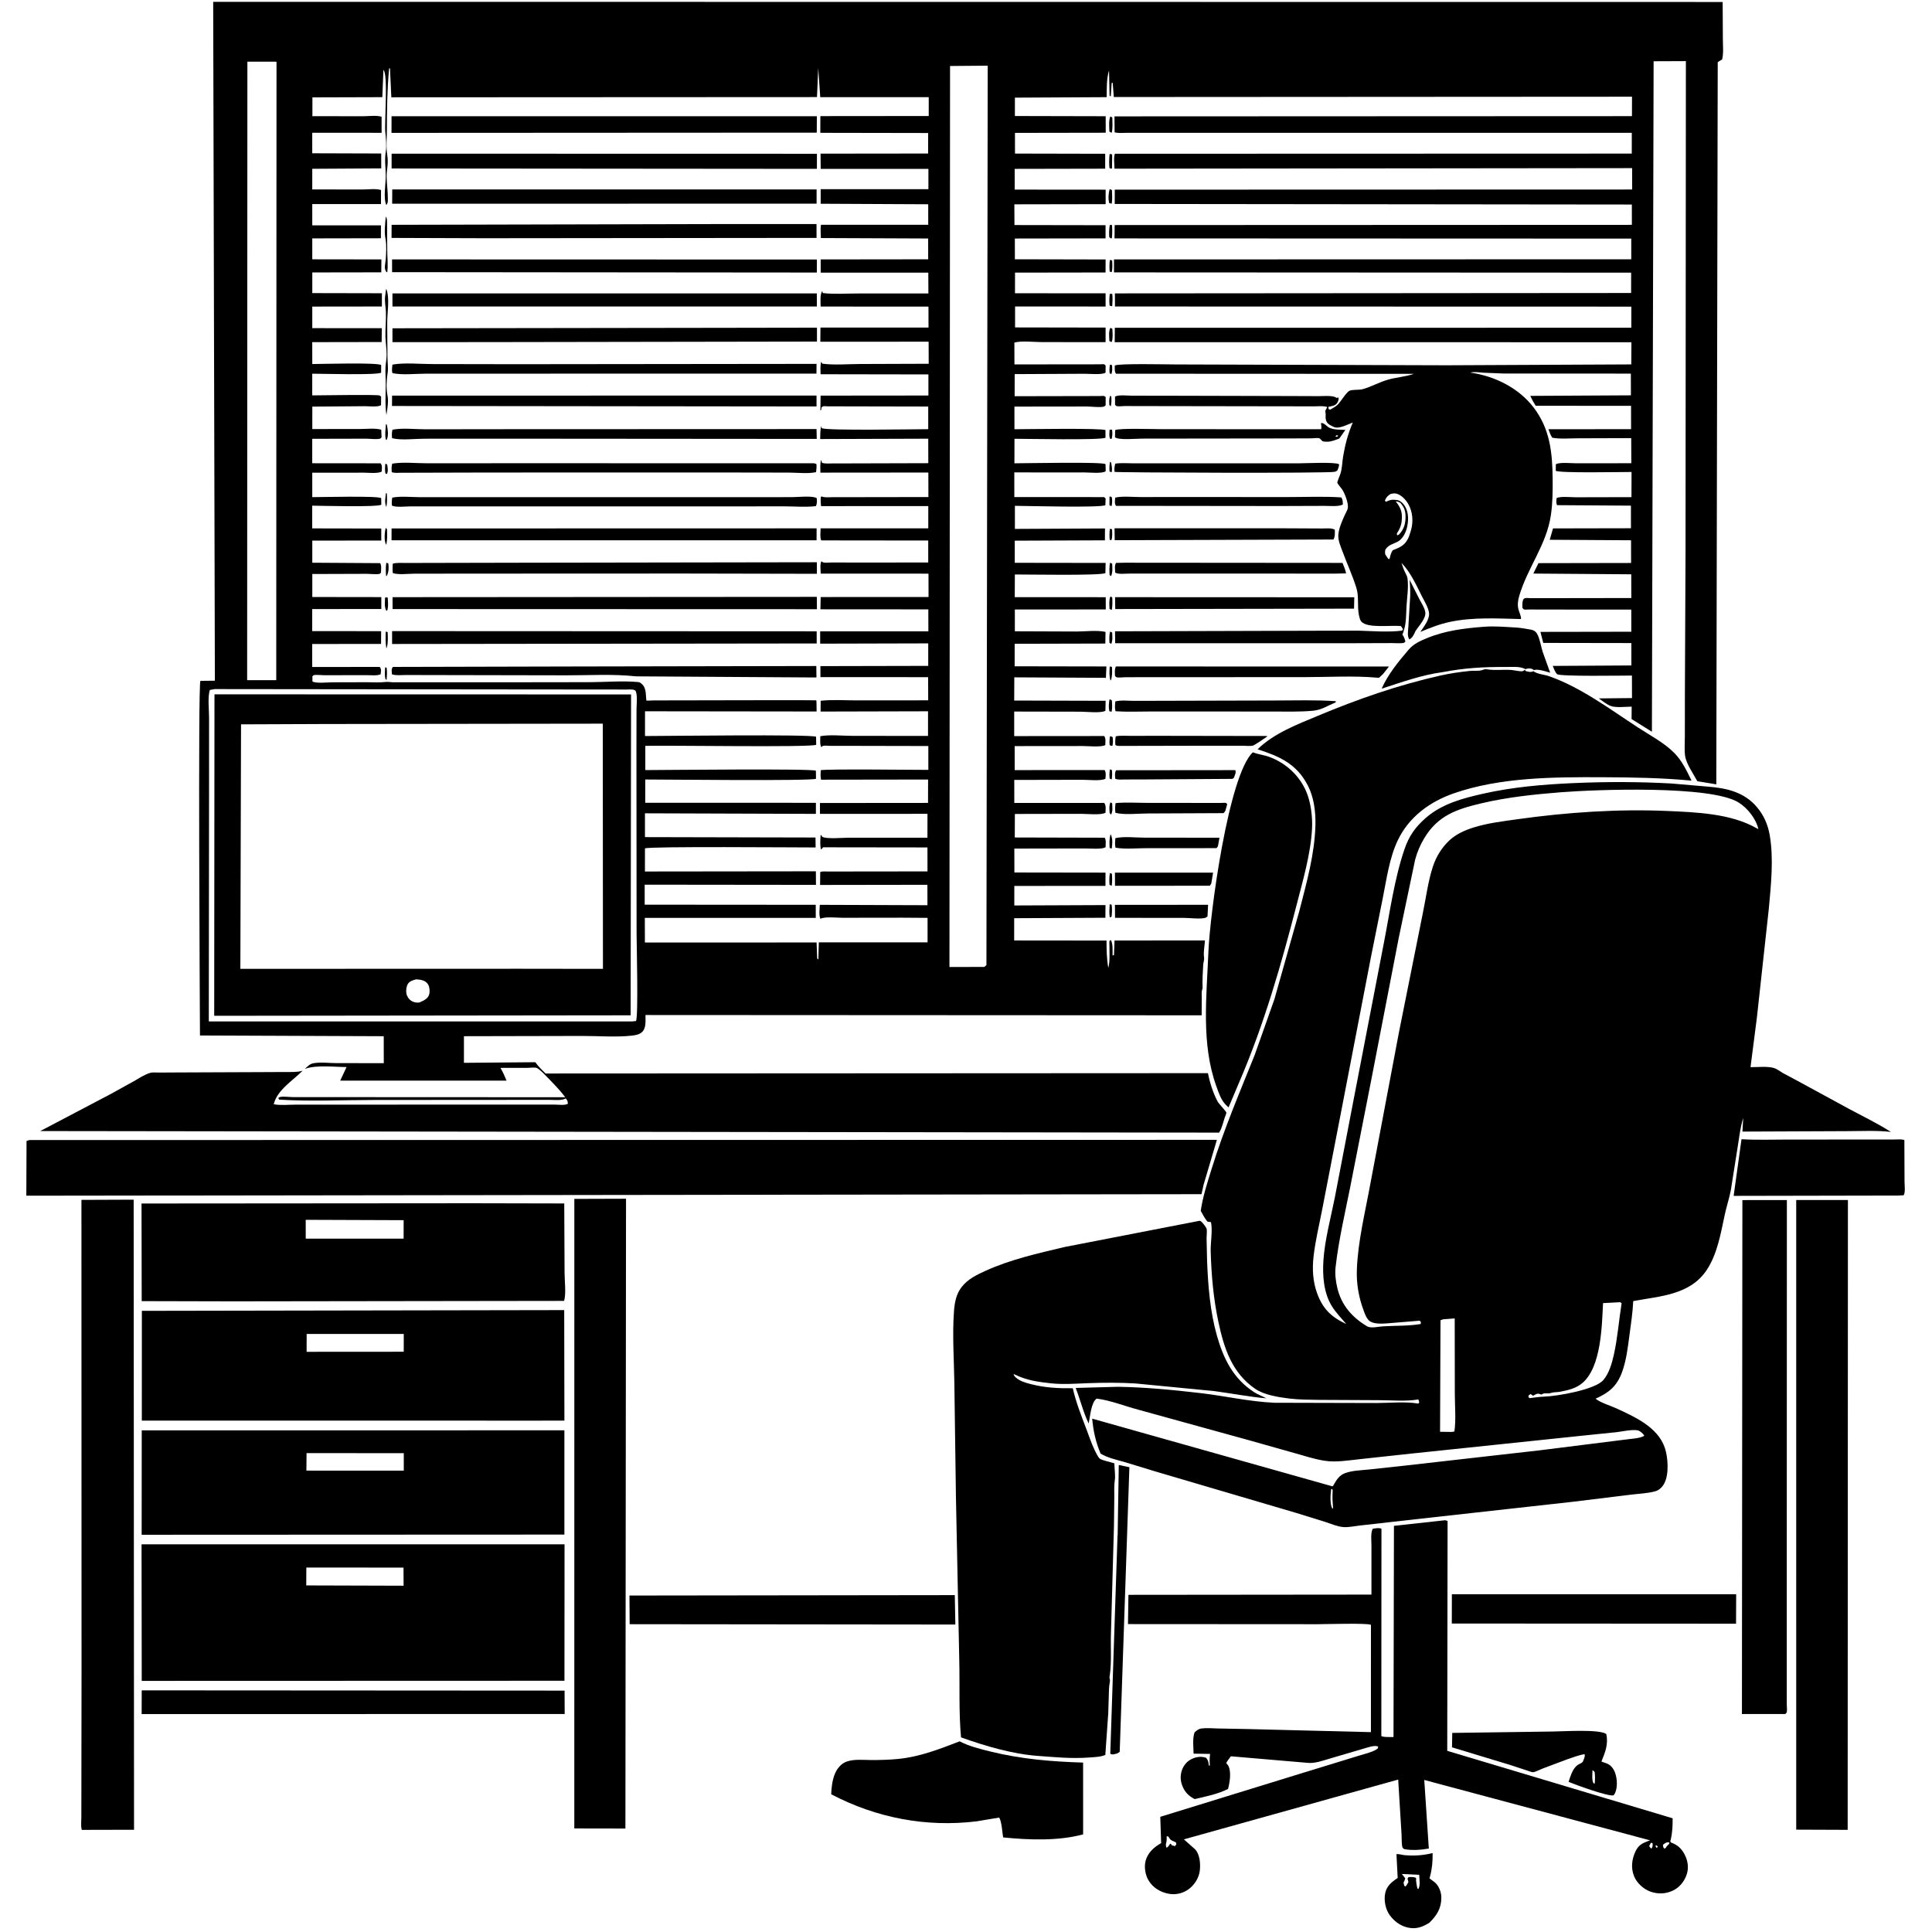 <svg version="1.1" xmlns="http://www.w3.org/2000/svg" style="display: block;" viewBox="0 0 2048 2048" width="1024" height="1024">
<path transform="translate(0,0)" fill="rgb(255,255,255)" d="M 0 0 L 0 2048 L 2048 2048 L 2048 0 L 0 0 z"/>
<path transform="translate(0,0)" fill="rgb(0,0,0)" d="M 323.213 1133.03 L 324.525 1131.74 L 326.5 1130.09 L 327.473 1129.25 C 328.866 1128.18 330.049 1127.58 331.796 1127.2 C 339.066 1125.64 348.927 1126.91 356.523 1126.96 L 406.825 1126.99 L 406.769 1098.43 L 211.974 1097.66 C 211.848 1064.87 209.831 726.938 212.422 721.735 L 227.773 721.565 L 225.986 1.938 L 1826.09 2.104 L 1826.3 41.72 C 1826.33 48.571 1827.18 56.478 1825.5 63.137 L 1824.1 63.867 C 1822.86 64.535 1821.93 65.117 1820.86 66 L 1819.35 831.431 L 1799.29 828.17 C 1795.22 820.614 1787.46 809.681 1786.28 801.256 C 1785.38 794.876 1786.03 787.478 1786.01 781.01 L 1786.05 737.45 L 1786.73 585.737 L 1787.11 64.789 L 1752.9 64.926 L 1751.09 775.685 L 1729.53 762.232 L 1729.65 749.07 C 1723.53 749.107 1712.98 750.425 1707.39 748.335 C 1703.12 746.738 1698.57 742.94 1694.8 740.342 L 1729.98 739.983 L 1729.92 716.123 C 1720.51 716.095 1653.69 717.275 1650.64 714.649 C 1648.48 712.792 1647.13 708.544 1645.97 705.895 L 1729.33 705.409 L 1729.29 681.672 L 1635.9 681.52 L 1632.94 669.822 L 1729.26 669.662 L 1729.22 646.178 L 1635.51 646.151 L 1621.12 646.068 C 1620.06 646.062 1616.38 646.425 1615.5 646.034 C 1614.83 645.736 1614.44 645.011 1613.91 644.5 C 1613.68 641.161 1613.57 638.696 1614.64 635.5 C 1615.26 635.03 1615.76 634.333 1616.5 634.089 C 1617.86 633.641 1620.99 634.085 1622.52 634.083 L 1640.32 634.066 L 1729.26 633.937 L 1729.19 608.784 L 1625.4 608.012 L 1630.84 596.956 L 1729.02 596.781 L 1728.98 572.714 L 1642.78 572.19 L 1646.27 560.132 L 1728.89 559.964 L 1728.85 536.009 L 1650.5 535.487 C 1649.37 532.922 1649.8 530.691 1650.07 528 C 1653.98 525.889 1665.49 527.144 1670.37 527.127 L 1729.42 526.988 L 1729.5 500.313 C 1719.53 500.296 1652.22 501.683 1649.15 499 L 1649.28 492.122 C 1653.3 489.769 1665.58 491.1 1670.74 491.095 L 1729.27 491.043 L 1729.16 464.432 L 1672.73 464.615 C 1664.08 464.593 1653.98 465.61 1645.5 463.992 C 1643.56 461.177 1642.59 458.208 1641.46 455.004 L 1729.01 454.917 L 1728.98 430.216 L 1627.88 430.121 C 1625.68 426.708 1623.84 423.339 1622.15 419.648 L 1728.84 419.061 L 1728.77 396.041 L 1593.85 395.937 L 1572.71 395.101 C 1568.12 394.777 1563.1 393.832 1558.62 394.95 C 1584.36 398.619 1609.84 411.101 1625.8 432.074 C 1642.99 454.647 1645.55 479.57 1645.87 506.941 C 1646.01 519.807 1645.88 533.177 1644.03 545.923 C 1639.41 577.692 1619.05 601.897 1610.37 631.954 C 1609 636.715 1608.42 641.453 1609.7 646.294 C 1610.43 649.024 1612.79 653.595 1612.27 656.226 C 1587.37 655.642 1562.02 654.06 1537.46 659.132 C 1526.37 661.421 1516.04 665.477 1505.65 669.849 C 1509.34 664.141 1516.05 656.21 1514.72 648.971 C 1513.69 643.339 1509.99 637.369 1507.4 632.266 C 1501.12 619.895 1495.35 606.699 1485.61 596.662 C 1486.83 600.183 1487.89 603.77 1489.64 607.065 C 1490.73 609.114 1491.77 611.163 1492.06 613.5 C 1493.22 622.638 1491.52 633.33 1490.98 642.5 C 1490.53 650.027 1490.73 659.755 1488.53 666.906 L 1488.14 668 L 1487.83 669.394 C 1487.53 670.671 1487.18 671.416 1486.5 672.51 L 1487.42 673.949 C 1488.64 675.906 1489.16 677.797 1489.78 680 C 1489.35 680.423 1489.05 681.02 1488.5 681.269 C 1486.18 682.326 1478.57 681.677 1475.72 681.698 L 1428.67 681.851 L 1182.13 681.826 L 1181.98 669.203 L 1399.39 668.592 L 1440.21 668.528 C 1455.2 668.955 1471.41 670.342 1486.27 668.5 L 1487.24 667 L 1485.12 663.715 C 1475.51 662.391 1449.14 666.493 1442.94 658.731 C 1441.68 657.149 1441.3 655.424 1440.86 653.5 L 1440.56 652.242 C 1438.54 642.885 1440.71 632.639 1437.91 623.5 C 1433.99 610.716 1428.02 597.851 1423.38 585.229 C 1421.23 579.391 1418.01 572.662 1418.73 566.304 C 1419.53 559.257 1422.44 552.955 1425.24 546.541 C 1426.16 544.443 1428.48 540.589 1428.78 538.468 C 1429.52 533.266 1425.47 522.728 1422.55 518.548 C 1421.62 517.218 1417.89 512.962 1417.63 511.704 C 1417.43 510.724 1420.3 503.992 1420.77 502.603 C 1422.77 496.665 1422.74 490.138 1423.75 483.982 C 1425.81 471.425 1428.97 459.604 1434.02 447.925 C 1428.57 449.838 1419.15 455.12 1413.96 452.602 C 1410.66 450.998 1407.09 449.707 1405.79 445.936 C 1404.9 443.369 1405.29 441.622 1405.26 439 L 1404.85 435.5 L 1407 431.5 C 1403.11 430.008 1397.82 430.734 1393.63 430.729 L 1363.89 430.702 L 1220.64 430.478 L 1192.55 430.422 C 1190.27 430.422 1185.57 431.034 1183.5 430.432 C 1182.84 430.24 1182.51 429.477 1182.01 429 L 1181.97 420.5 C 1185.17 418.239 1195.09 419.43 1199.51 419.435 L 1253.4 419.519 L 1368.96 419.814 L 1397.89 419.924 C 1402.58 419.944 1408.27 419.366 1412.85 420.183 C 1414.52 420.48 1415.57 420.944 1417 421.802 L 1418.87 421.316 C 1419.32 423.45 1418.5 425.763 1417.2 427.5 C 1415.16 430.221 1411.29 430.582 1408.16 431.249 L 1408.36 433.682 L 1410 434.282 C 1412.67 432.711 1415.93 431.097 1418.11 428.899 C 1421.09 425.905 1427.28 415.638 1430.6 414.203 C 1434.05 412.713 1440.53 413.647 1444.6 412.511 C 1453.55 410.008 1461.8 405.28 1470.75 402.623 C 1479.86 399.918 1489.98 399.414 1498.75 396.3 L 1183 396.154 C 1181.2 393.53 1181.78 390.632 1181.71 387.5 C 1184.75 385.08 1238.35 386.334 1246.28 386.325 L 1533.8 387.206 L 1729.22 386.286 L 1729.38 362.783 L 1181.62 362.719 L 1181.77 347.468 L 1729.27 347.405 L 1729.28 325.041 L 1181.92 324.904 L 1181.84 311.006 L 1729.05 310.594 L 1729.07 289.025 L 1180.87 288.747 L 1180.87 274.999 L 1729.21 274.847 L 1729.2 252.929 L 1181.42 252.713 L 1181.59 238.58 L 1729.86 238.357 L 1729.82 216.798 L 1181.66 216.2 L 1181.7 201.044 L 1730.18 200.892 L 1730.1 178.22 L 1181.41 178.814 C 1181.34 174.652 1180.3 166.63 1181.82 162.985 L 1729.75 162.817 L 1729.77 140.768 L 1306.41 140.793 L 1217.95 140.806 L 1194.51 140.81 C 1190.31 140.81 1185.56 141.347 1181.53 140.293 L 1181.39 123.358 L 1729.95 123.117 L 1730 102.523 L 1180.68 102.848 L 1179.5 87.629 L 1178.41 88 L 1177.5 102.086 L 1176.19 101.5 L 1175.63 74.661 C 1172.91 83.328 1173.24 93.93 1173.11 102.995 L 1075.83 103.501 L 1075.83 122.982 L 1172.07 123.204 L 1172.11 140.702 L 1075.91 140.862 L 1075.93 162.792 L 1171.55 162.994 L 1171.53 178.815 L 1075.59 179.002 L 1075.64 200.987 L 1172.02 201.062 L 1172.03 216.408 L 1075.27 216.582 L 1075.36 238.566 L 1171.94 238.728 L 1171.93 252.678 L 1075.79 252.839 L 1075.81 274.843 L 1172 275.046 L 1171.93 288.839 L 1075.97 288.986 L 1075.92 310.872 L 1171.97 310.91 L 1171.98 324.928 L 1076.02 324.895 L 1076.02 347.087 L 1171.98 347.254 L 1171.95 362.706 L 1104.36 362.636 C 1095.72 362.63 1083.52 361.042 1075.28 363.111 L 1075.35 386.292 L 1151.29 386.208 L 1165.71 386.193 C 1166.56 386.192 1169.88 385.916 1170.5 386.187 C 1171.11 386.455 1171.51 387.062 1172.01 387.5 L 1171.92 395 C 1168.96 397.493 1154.23 396.202 1149.74 396.204 L 1075.61 396.58 L 1075.56 419.993 L 1151.33 419.847 L 1165.72 419.819 C 1166.66 419.817 1169.77 419.524 1170.5 419.81 C 1171.11 420.047 1171.53 420.603 1172.05 421 L 1172.03 429.5 C 1171.52 429.958 1171.14 430.623 1170.5 430.873 C 1167.03 432.228 1156.53 430.902 1152.06 430.912 L 1075.33 431.004 L 1075.36 455.006 C 1086.84 455.001 1168.71 453.614 1171.87 456 L 1171.84 464 C 1166.85 466.805 1088.12 465.115 1075.39 465.128 L 1075.33 491.122 C 1087.3 491.115 1167.99 489.387 1171.89 492 L 1172.09 499.5 C 1168.71 502.28 1154.47 500.798 1149.65 500.797 L 1075.21 500.77 L 1075.23 526.912 L 1170.5 526.942 L 1171.98 528.5 L 1171.75 535.5 C 1166.35 538.424 1089.18 536.278 1075.84 536.191 L 1075.83 560.659 L 1171.33 560.177 L 1171.25 572.761 L 1075.69 573.143 L 1075.7 596.595 L 1172.01 596.725 L 1171.77 607.5 C 1166.5 610.379 1088.57 608.91 1075.79 608.964 L 1075.69 633.027 L 1172.1 633.054 L 1172.19 646.041 L 1075.79 646.063 L 1075.77 669.184 L 1141.43 669.429 C 1150.92 669.408 1162.85 667.826 1171.91 669.852 L 1171.68 682.192 L 1075.6 682.435 L 1075.57 706.298 L 1172.83 706.471 L 1172.31 718.647 L 1171.08 718.515 L 1075.2 718.012 L 1075.09 742.608 L 1172.02 742.876 L 1171.77 753.5 C 1166.66 756.211 1151.63 754.418 1145.52 754.414 L 1075.09 754.276 L 1075.09 780.302 L 1170.5 780.22 C 1172.43 782.959 1171.7 786.442 1171.66 789.756 C 1167.59 792.3 1153.14 790.815 1147.89 790.822 L 1075.59 790.892 L 1075.62 816.342 L 1170.94 816.29 C 1172.71 818.946 1171.97 822.45 1171.8 825.5 C 1167.36 828.107 1153.16 826.59 1147.62 826.606 L 1075.17 826.762 L 1075.2 851.158 L 1170.5 851.121 C 1172.74 854.022 1171.91 857.882 1171.88 861.5 C 1167.37 864.294 1152.04 862.691 1146.13 862.699 L 1075.8 862.827 L 1075.7 887.764 L 1171 888.003 C 1172.73 890.48 1171.98 894.921 1171.95 898 C 1168.93 900.577 1155.14 899.37 1150.32 899.403 L 1075.23 899.537 L 1075.3 924.886 L 1171.88 925.024 L 1171.84 939.054 L 1075.23 939.131 L 1075.21 959.826 L 1171.89 959.429 L 1171.75 972.859 L 1075.08 973.325 L 1075.05 996.93 L 1172.96 997.03 C 1172.97 1006.9 1173.12 1016.27 1174.85 1026.04 C 1176.68 1019 1176.03 1011.07 1176.08 1003.84 C 1176.09 1002.84 1175.8 998.125 1176.11 997.5 C 1176.39 996.956 1177.14 996.833 1177.65 996.5 C 1179.97 1001.24 1179.27 1007.59 1179.35 1012.8 L 1180.85 1012.5 L 1181.45 996.955 L 1277.33 996.917 C 1276.95 1002.31 1275.52 1009.5 1276.34 1014.73 C 1276.76 1017.45 1275.55 1020.37 1275.41 1023.15 C 1275.03 1031.01 1274.47 1038.93 1274.78 1046.79 C 1274.83 1048.12 1274.84 1047.48 1274.41 1048.74 C 1273.53 1051.39 1273.94 1054.89 1273.92 1057.67 L 1273.8 1076.27 L 684.249 1075.96 C 684.171 1081.87 685.253 1089.91 680.393 1094.21 C 677.538 1096.74 673.365 1097.42 669.7 1097.83 C 652.88 1099.66 634.054 1098.11 616.962 1098.15 L 491.799 1098.42 L 491.789 1126.64 L 567.5 1125.99 L 568.005 1126.71 C 570.988 1130.87 574.702 1134.37 578.32 1137.96 L 1280.48 1137.59 C 1282.4 1147.42 1286.03 1159.09 1290.86 1167.88 C 1292.06 1170.07 1299.96 1178.25 1300.02 1179.46 C 1300.06 1180.34 1298.68 1183.48 1298.34 1184.48 C 1296.8 1189.05 1295.31 1195.65 1292.85 1199.7 L 1292.01 1200.78 L 1290.52 1200.62 L 42.66 1198.97 L 117.492 1159.63 L 142.515 1145.78 C 147.771 1142.76 153.551 1138.86 159.439 1137.23 C 161.905 1136.54 165.348 1136.98 167.956 1136.96 L 186.748 1136.85 L 274.808 1136.5 L 302.262 1136.37 C 308.537 1136.33 314.7 1136.72 320.801 1135.04 C 310.318 1145.49 293.683 1155.63 290.174 1170.55 C 297.255 1171.95 306.321 1170.96 313.609 1170.96 L 362.601 1170.96 L 546.979 1170.89 L 587.998 1170.92 C 591.744 1170.93 598.878 1171.97 601.982 1170 C 601.765 1166.96 601.549 1166.72 599.668 1164.3 C 595.962 1166.96 586.977 1165.87 582.303 1165.88 L 396.085 1166.01 C 363.032 1166.04 328.993 1167.71 296.043 1165.66 L 294.941 1164 C 295.46 1163.66 295.905 1163.15 296.5 1162.97 C 299.737 1161.99 307.1 1162.98 310.678 1162.98 L 361.524 1163 L 599.204 1163.11 C 592.485 1154.18 583.782 1145.62 575.923 1137.64 C 574.516 1136.21 570.497 1132.5 568.751 1131.96 C 566.589 1131.29 561.507 1131.97 559.097 1131.97 L 530.467 1132 C 533.158 1136.32 535.012 1140.86 536.947 1145.54 L 360.641 1145.52 L 367.37 1131.12 C 354.318 1131.06 335.34 1128.68 323.213 1133.03 z M 262.241 65.363 L 261.984 720.986 L 292.834 720.979 L 293.117 65.401 L 262.241 65.363 z M 406.51 70.5 L 407.995 70.5 L 406.51 70.5 z M 1007.09 69.959 L 1006.46 1025.07 L 1043.5 1024.97 L 1045.66 1023 L 1047.01 69.613 L 1007.09 69.959 z M 412.49 72.5 C 410.377 94.701 410.165 116.257 410.115 138.499 C 410.096 147.075 409.039 155.878 410.526 164.344 C 411.312 168.817 411.053 175.262 410.338 179.75 C 408.902 188.762 411.048 199.239 411.073 208.454 C 411.082 211.866 411.718 214.635 409.5 217.352 C 406.162 209.971 408.96 194.65 408.913 186.342 C 408.864 177.849 407.469 169.276 408.921 160.843 C 409.968 154.763 409.07 146.07 408.431 139.904 C 407.433 130.281 411.551 78.483 406.452 74.128 L 405.272 103.002 L 331.177 103.219 L 331.157 123.146 L 384.907 123.214 C 390.359 123.223 399.699 122.04 404.519 123.77 L 404.519 140.771 L 330.982 140.734 L 330.999 162.476 L 404.102 162.706 L 404.123 178.493 L 331.017 178.933 L 331.008 200.822 L 384.287 200.862 C 389.837 200.87 398.952 199.706 403.903 201.46 L 403.862 216.34 L 331.009 216.343 L 331.018 238.869 L 403.838 238.905 L 403.767 252.553 L 331.019 252.691 L 331.028 274.891 L 404.287 274.992 L 404.177 288.683 L 331.047 288.8 L 331.045 310.7 L 404.839 310.856 L 404.807 324.897 L 331.022 324.99 L 331.035 347.852 L 404.742 347.892 L 404.562 362.563 L 330.99 362.692 L 331.031 385.902 C 340.727 385.885 400.296 384.062 404.062 387 L 404.007 395 C 400.418 397.85 340.557 396.138 330.994 396.129 L 330.978 419.12 C 339.254 419.135 399.969 418.047 402.5 419.255 C 403.085 419.535 403.497 420.085 403.995 420.5 L 403.92 429.5 C 400.535 431.739 390.853 430.557 386.718 430.588 L 331.069 431.038 L 331.06 454.806 L 381.95 454.762 C 388.667 454.766 397.845 453.637 404.122 455.5 L 404.467 463.5 C 403.978 463.987 403.657 464.75 403 464.962 C 399.697 466.03 391.861 465.01 388.161 465.025 L 339.722 465.136 L 330.986 465.118 L 330.965 491.054 L 403.5 491.127 C 405.513 493.942 404.736 496.403 404.633 499.802 C 401.229 502.275 390.038 501.031 385.508 501.046 L 331.015 501.086 L 331.018 526.994 C 340.807 526.999 399.981 525.473 404.076 528 L 404.221 535 C 399.956 537.787 341 536.121 330.951 536.026 L 330.96 560.123 L 404.151 560.252 L 404.16 572.992 L 331.04 573.066 L 331.038 596.508 L 403 596.956 C 404.635 599.528 403.917 603.896 403.88 607 C 403.42 607.412 403.045 607.946 402.5 608.236 C 400.745 609.169 391.633 608.278 389.143 608.287 L 331.053 608.475 L 331.049 632.851 L 404.199 632.953 L 404.201 645.561 L 330.966 645.645 L 330.926 668.987 L 404.024 669.071 L 403.937 682.583 L 330.933 682.675 L 330.932 707.02 L 402.5 706.978 C 404.634 709.371 403.676 711.703 403.5 714.8 C 399.58 716.483 393.137 715.677 388.779 715.695 L 343.406 715.764 C 341.05 715.766 334.489 715.003 332.5 715.769 C 331.926 715.99 331.583 716.59 331.125 717 L 331.234 722.5 C 335.888 724.619 346.788 723.288 352.232 723.281 L 388.759 723.19 C 395.243 723.167 402.355 723.702 408.751 722.917 C 411.38 722.595 414.196 723.243 416.867 723.257 L 441.271 723.271 L 524.979 723.269 L 626.081 723.13 C 642.418 723.042 660.364 721.488 676.5 723.017 C 678.081 723.167 678.947 723.813 680.155 724.825 C 684.376 728.362 684.512 733.88 684.857 738.931 C 684.87 739.115 685.072 742.421 685.127 742.493 C 685.467 742.947 690.559 742.477 692.471 742.471 C 794.814 742.168 865.171 742.203 865.326 742.368 C 865.639 742.701 865.59 752.865 865.624 754.216 L 683.755 753.99 L 683.713 780.229 C 703.781 780.204 860.694 778.21 865.066 781 L 865.205 789.5 C 860.089 792.471 703.871 789.904 684.057 790.646 L 684.059 816.321 C 705.066 816.262 861.375 814.567 864.871 817 L 864.997 825.5 C 861.086 828.064 703.812 826.297 684.006 826.307 L 683.977 850.979 L 864.906 851.017 L 864.869 862.74 L 683.68 862.14 L 683.688 887.377 L 864.472 887.791 L 864.588 898.339 C 844.372 898.359 688.211 897.031 683.688 899.337 L 683.653 923.828 L 864.854 923.618 L 864.956 937.996 L 683.395 937.799 L 683.398 958.998 L 864.723 959.13 L 864.745 973.004 L 683.54 973.015 L 683.624 999.09 L 865.613 999.061 L 866.272 1016 L 867.5 1017.1 L 867.992 998.951 L 983.267 998.937 L 983.251 972.977 L 956.737 972.795 L 892.995 972.876 C 887.616 972.883 873.924 971.397 869.737 974 C 867.825 970.565 868.947 963.165 869.021 959.165 L 983.138 959.566 L 983.079 937.916 L 869.324 938.083 L 869.474 924.455 C 871.595 923.436 874.317 923.825 876.665 923.821 L 896.226 923.82 L 983.177 923.721 L 983.132 898.322 L 872.5 898.18 L 871.769 899.059 C 870.816 900.179 871.252 899.786 870.247 900.5 C 869.12 895.415 869.532 890.637 869.866 885.5 L 870.632 885.148 L 871.5 886.946 C 875.593 889.675 893.652 887.998 899.204 888.007 L 983.119 888.028 L 983.169 862.695 L 869.187 862.73 L 869.204 851.219 L 983.746 851.116 L 983.808 826.335 L 870.356 826.5 C 869.59 823.096 869.825 819.964 870.017 816.5 C 872.63 814.99 971.416 816.085 984.08 816.108 L 984.052 790.814 L 896.301 790.629 L 879.67 790.628 C 877.845 790.629 874.155 790.151 872.5 790.63 C 871.762 790.844 871.264 791.543 870.645 792 C 868.879 789.108 869.575 783.733 869.558 780.381 C 879.962 778.553 892.95 780.019 903.594 780.028 L 983.745 780.121 L 983.755 753.998 L 869.844 754.279 L 869.952 742.847 C 882.38 741.47 895.833 742.455 908.366 742.441 L 983.92 742.379 L 983.859 717.817 L 869.697 717.78 L 869.654 706.111 L 983.959 705.862 L 983.956 682.008 L 869.394 682.305 L 869.422 669.243 L 984.111 669.206 L 984.053 645.958 L 869.679 645.881 L 869.957 632.889 L 984.298 632.86 L 984.236 608.094 L 869.996 608.083 C 869.961 604.371 868.988 598.171 870.696 595 C 871.464 595.423 872.146 596.072 873 596.27 C 875.087 596.753 878.724 596.277 880.943 596.28 L 899.077 596.298 L 983.962 596.293 L 983.952 572.974 L 870.524 572.846 C 869.02 569.637 869.866 563.698 869.883 560.063 L 984.013 560.053 L 984.017 536.478 L 870.339 536.5 C 869.936 533.21 869.836 530.308 870.091 527 L 870.957 526.168 L 871.895 526.577 C 874.868 527.534 879.11 527.038 882.265 527.032 L 901.593 527.016 L 984.146 526.889 L 984.082 500.905 L 869.654 501.006 C 869.674 496.819 869.051 491.415 870.542 487.5 L 871.312 490.616 C 874.801 491.699 878.902 491.269 882.546 491.259 L 905.012 491.215 L 984.043 490.995 L 983.98 465.03 L 869.42 465.402 C 869.552 460.786 869.352 455.975 870.578 451.5 L 871.134 453.867 C 875.754 456.682 969.967 454.952 983.965 454.944 L 983.957 430.947 L 894.128 430.761 L 877.676 430.748 C 876.534 430.748 873.51 430.38 872.5 430.745 C 871.832 430.986 871.353 431.582 870.78 432 L 870.5 434.588 L 869.495 434.819 L 869.673 433.201 L 869.857 419.378 L 984.152 419.272 L 984.145 396.896 L 869.849 396.707 C 869.842 392.562 869.248 387.433 870.568 383.5 L 871.656 385.5 C 884.512 387.221 899.079 385.875 912.101 385.853 L 984.46 385.605 L 984.378 362.209 L 869.591 362.262 L 869.723 347.24 L 984.263 347.21 L 984.212 324.986 L 869.906 324.973 C 869.921 320.092 868.938 312.662 871.591 308.5 L 872.195 310.647 C 884.378 312.06 897.557 311.096 909.845 311.098 L 984.137 311.077 L 984.035 289.014 L 869.968 289 L 869.957 275.001 L 983.903 274.865 L 983.883 252.805 L 870.162 252.332 C 870.108 247.824 869.548 242.724 870.23 238.295 L 983.955 238.299 L 983.95 216.529 L 869.956 215.979 L 869.958 200.517 L 984.14 200.534 L 984.158 179.007 L 869.976 179.027 L 869.811 162.871 L 983.847 162.743 L 983.883 140.999 L 869.563 140.8 L 869.62 123.082 L 984.495 122.973 L 984.493 102.976 L 869.49 102.983 L 867.369 72.087 L 866.044 102.915 L 414.827 103.139 L 413.4 72.462 L 412.49 72.5 z M 1474.44 523.5 C 1470.95 525.403 1469.71 526.898 1468.08 530.5 L 1469 531.933 C 1473.72 529.825 1475.71 529.319 1480.89 530.081 C 1484.44 530.605 1487.27 533.446 1489.13 536.361 C 1493.6 543.367 1493.21 552.82 1491.1 560.583 C 1489.81 565.33 1486.45 571.531 1482 573.974 C 1476.53 576.972 1472.1 577.203 1468.5 582.705 C 1468.15 584.816 1468.02 585.701 1468.5 587.84 L 1471.5 592.244 L 1472.85 592.749 C 1473.88 589.437 1474.24 585.934 1476.5 583.216 C 1485.13 579.894 1489.84 577.643 1493.56 568.806 L 1495.12 564 L 1495.65 562.28 C 1498.34 553.077 1497.62 542.491 1492.74 534.134 C 1490.07 529.569 1485.52 524.663 1480.24 523.277 C 1478.25 522.754 1476.42 523.148 1474.44 523.5 z M 1479.51 531.5 C 1485.2 538.431 1486.86 543.779 1485.79 552.799 C 1485.22 557.587 1483.39 561.555 1480.71 565.5 L 1481.05 567.5 C 1483.07 566.613 1482.3 567.168 1483.5 566.075 C 1488.77 560.335 1490.18 553.859 1489.9 546.229 C 1489.69 540.459 1488.04 537.415 1484.5 532.999 C 1482.61 532.12 1481.63 531.595 1479.51 531.5 z M 227.527 730.466 L 222.403 731.409 C 220.019 739.283 221.618 752.067 221.614 760.436 L 221.618 825.839 L 221.336 1082.77 L 670.25 1082.75 L 674.211 1082.33 C 676.762 1077.16 674.854 1001.98 674.814 989.987 L 674.655 796.722 L 674.734 752.613 C 674.741 747.278 675.718 739.257 674.398 734.192 C 674.08 732.973 673.834 732.004 672.586 731.506 C 670.059 730.498 666.734 730.932 664.01 730.932 L 644.773 730.903 L 559.774 730.833 L 227.527 730.466 z"/>
<path transform="translate(0,0)" fill="rgb(0,0,0)" d="M 865.811 140.603 L 415.009 140.847 L 415.06 123.224 L 865.896 123.189 L 865.811 140.603 z"/>
<path transform="translate(0,0)" fill="rgb(0,0,0)" d="M 1178.5 140.706 C 1177.49 140.502 1176.87 140.036 1175.99 139.5 C 1175.91 134.36 1175.12 128.362 1176.93 123.5 C 1177.67 123.736 1178.39 124.161 1179.09 124.5 C 1179.19 129.88 1179.67 135.427 1178.5 140.706 z"/>
<path transform="translate(0,0)" fill="rgb(0,0,0)" d="M 865.946 178.989 L 415.124 178.606 L 415.123 162.898 L 865.988 163.002 L 865.946 178.989 z"/>
<path transform="translate(0,0)" fill="rgb(0,0,0)" d="M 1178.77 178.5 C 1176.96 178.882 1177.89 178.965 1176.02 178 C 1175.65 172.979 1175.67 168.522 1176.21 163.5 C 1178.04 163.02 1177.12 162.94 1178.96 164 L 1178.77 178.5 z"/>
<path transform="translate(0,0)" fill="rgb(0,0,0)" d="M 1178.5 215.867 L 1175.81 215.335 C 1174.6 210.449 1175 205.327 1176.23 200.5 C 1177.13 200.648 1177.9 201.116 1178.72 201.5 C 1178.94 206.357 1179.19 211.026 1178.5 215.867 z"/>
<path transform="translate(0,0)" fill="rgb(0,0,0)" d="M 865.63 215.89 L 415.714 215.941 L 415.798 200.795 L 865.63 200.813 L 865.63 215.89 z"/>
<path transform="translate(0,0)" fill="rgb(0,0,0)" d="M 410.006 220.5 L 409.202 219.933 L 410.006 220.5 z"/>
<path transform="translate(0,0)" fill="rgb(0,0,0)" d="M 409.998 225.5 L 409.265 224.922 L 409.998 225.5 z"/>
<path transform="translate(0,0)" fill="rgb(0,0,0)" d="M 410.49 288.5 L 409.869 288.558 C 406.469 285.063 408.67 278.977 408.95 274.5 C 409.34 268.277 409.906 259.76 408.7 253.707 C 407.145 245.905 408.229 237.385 408.976 229.5 C 410.689 232.01 410.207 235.139 410.337 238.144 L 410.49 265.5 C 410.495 273.118 411.572 280.958 410.49 288.5 z"/>
<path transform="translate(0,0)" fill="rgb(0,0,0)" d="M 512.83 252.532 L 415.051 252.204 L 415.129 238.316 L 770.51 237.5 L 865.537 237.5 L 865.575 252.179 L 512.83 252.532 z"/>
<path transform="translate(0,0)" fill="rgb(0,0,0)" d="M 1178.64 252.5 C 1176.87 252.758 1177.84 252.874 1175.88 251.5 C 1175.53 246.958 1175.7 243 1176.41 238.5 L 1178.77 238.5 C 1179.06 243.272 1179.18 247.723 1178.64 252.5 z"/>
<path transform="translate(0,0)" fill="rgb(0,0,0)" d="M 865.876 288.904 L 415.625 288.499 L 415.601 274.981 L 865.908 275.106 L 865.876 288.904 z"/>
<path transform="translate(0,0)" fill="rgb(0,0,0)" d="M 1178.49 288.5 L 1176.28 287.884 C 1175.98 283.607 1175.92 279.749 1176.54 275.5 L 1178.94 276.047 C 1179.13 280.291 1179.49 284.329 1178.49 288.5 z"/>
<path transform="translate(0,0)" fill="rgb(0,0,0)" d="M 409.61 439.975 C 408.058 429.297 408.794 418.754 408.921 408.021 C 408.994 401.893 408.339 395.57 408.637 389.5 C 408.858 384.982 409.842 380.544 409.853 376 C 409.869 369.533 408.73 363.224 408.574 356.787 C 408.358 347.899 409.478 338.929 409.048 330 C 408.774 324.305 407.38 318.749 408.405 313 L 409.212 306.5 L 409.672 306.783 C 413.273 316.488 410.419 331.406 410.469 341.929 L 410.728 379 C 410.778 384.551 411.797 390.509 410.824 395.995 C 409.745 402.076 409.29 412.475 410.633 418.509 C 412.165 425.391 410.608 433.071 409.61 439.975 z"/>
<path transform="translate(0,0)" fill="rgb(0,0,0)" d="M 865.924 324.899 L 416.012 324.874 L 416.001 311.026 L 865.867 311.012 L 865.924 324.899 z"/>
<path transform="translate(0,0)" fill="rgb(0,0,0)" d="M 1179.01 324.5 C 1178 324.616 1177.18 324.239 1176.22 323.958 C 1175.74 319.67 1175.95 315.785 1176.39 311.5 L 1179.07 311.5 C 1179.53 315.933 1179.3 320.076 1179.01 324.5 z"/>
<path transform="translate(0,0)" fill="rgb(0,0,0)" d="M 515.5 362.651 L 416.024 362.7 L 416.015 347.988 L 766.51 347.5 L 866.02 347.335 L 866.02 362.087 L 515.5 362.651 z"/>
<path transform="translate(0,0)" fill="rgb(0,0,0)" d="M 1178.49 362.5 C 1177.11 362.292 1177.99 362.499 1175.98 361.5 C 1175.86 357.123 1174.97 351.43 1177.06 347.5 C 1177.79 347.764 1178.45 348.158 1179.14 348.5 C 1179.31 353.109 1180 358.087 1178.49 362.5 z"/>
<path transform="translate(0,0)" fill="rgb(0,0,0)" d="M 865.483 396.028 L 533.71 396.093 L 451.267 396.116 C 440.263 396.114 426.444 397.794 415.936 395.5 C 415.199 392.424 415.644 389.595 415.974 386.5 C 428.966 384.228 444.369 385.906 457.738 385.924 L 547.017 386.075 L 865.571 385.724 L 865.483 396.028 z"/>
<path transform="translate(0,0)" fill="rgb(0,0,0)" d="M 1178.14 396.5 L 1176.28 395.787 C 1175.88 392.54 1176.11 389.74 1176.51 386.5 L 1178.79 387.047 C 1179.06 390.522 1179.28 393.174 1178.14 396.5 z"/>
<path transform="translate(0,0)" fill="rgb(0,0,0)" d="M 865.564 430.863 L 415.525 430.364 L 415.612 419.39 L 865.557 419.303 L 865.564 430.863 z"/>
<path transform="translate(0,0)" fill="rgb(0,0,0)" d="M 1177.5 430.677 L 1175.97 429.386 C 1175.77 425.759 1175.52 422.92 1176.87 419.5 L 1178.03 420.281 C 1178.25 423.979 1178.32 427.051 1177.5 430.677 z"/>
<path transform="translate(0,0)" fill="rgb(0,0,0)" d="M 1210.5 464.954 C 1204.76 464.957 1185.41 466.763 1181.94 463.5 L 1182.11 456 C 1185.27 453.679 1223.2 454.937 1230.65 454.929 L 1400.5 455.01 C 1400.94 452.534 1400.64 450.929 1400.25 448.5 C 1403.26 447.774 1406.41 452.046 1409.11 453.387 C 1413.83 455.733 1420.94 455.422 1426.16 455.709 L 1419.69 464.859 C 1415.91 466.27 1411.6 468.131 1407.5 468.221 C 1406.28 468.247 1403.13 468.243 1402.03 467.726 C 1400.83 467.156 1399.7 465.005 1398.5 464.549 C 1397.08 464.012 1391.79 464.648 1390.08 464.668 L 1365.72 464.768 L 1210.5 464.954 z M 1416.51 461.5 L 1415.58 462.805 L 1417.5 463.058 L 1418.59 461.583 L 1416.51 461.5 z"/>
<path transform="translate(0,0)" fill="rgb(0,0,0)" d="M 409.737 466.5 L 408.902 465.719 C 407.838 460.455 408.737 454.828 409.11 449.5 L 410.099 450.281 C 411.001 454.9 412.23 462.289 409.737 466.5 z"/>
<path transform="translate(0,0)" fill="rgb(0,0,0)" d="M 865.789 465.272 L 529.25 465.008 L 449.579 465.061 C 439.583 465.066 425.193 466.944 415.639 464.5 C 415.278 461.176 415.268 458.764 416.037 455.5 C 426.511 453.444 439.813 455.076 450.714 455.058 L 536.821 454.955 L 865.558 454.832 L 865.789 465.272 z"/>
<path transform="translate(0,0)" fill="rgb(0,0,0)" d="M 1178.5 464.954 L 1177.02 465.421 C 1175.35 463.039 1176.14 458.485 1176.2 455.5 L 1178.82 455.5 C 1179.31 459.023 1179.27 461.472 1178.5 464.954 z"/>
<path transform="translate(0,0)" fill="rgb(0,0,0)" d="M 1178.49 500.5 L 1176.2 499.953 C 1175.9 496.263 1175.99 493.145 1176.66 489.5 L 1177.8 490.281 C 1178.54 493.938 1179.09 496.791 1178.49 500.5 z"/>
<path transform="translate(0,0)" fill="rgb(0,0,0)" d="M 410.115 502.5 L 408.55 501.851 C 407.918 498.183 408.089 495.188 408.51 491.5 C 409.23 491.625 409.828 492.132 410.465 492.49 C 410.907 495.986 411.735 499.205 410.115 502.5 z"/>
<path transform="translate(0,0)" fill="rgb(0,0,0)" d="M 865.079 500.5 C 856.662 502.382 844.939 500.984 836.185 500.971 L 771.67 500.863 L 519.192 500.891 L 444.855 501.087 L 425.034 501.141 C 421.895 501.148 418.262 501.634 415.292 500.5 C 415.026 497.215 414.875 494.687 415.792 491.5 C 427.039 489.564 440.907 491.099 452.403 491.087 L 540.85 491.047 L 860.505 491.076 C 862.499 491.077 863.771 490.959 865.5 492.07 C 865.693 494.987 865.44 497.62 865.079 500.5 z"/>
<path transform="translate(0,0)" fill="rgb(0,0,0)" d="M 1417.5 498.895 L 1417.14 499.091 L 1415.17 500.087 C 1409.42 501.912 1183.1 500.959 1181.5 500.241 C 1181.03 496.975 1181.42 494.693 1182.19 491.5 C 1188.27 490.508 1195.33 491.147 1201.54 491.147 L 1239.82 491.141 L 1376.58 491.145 C 1383.55 491.146 1414.94 489.493 1419.5 492.117 C 1419.39 494.879 1418.65 496.445 1417.5 498.895 z"/>
<path transform="translate(0,0)" fill="rgb(0,0,0)" d="M 409.5 537.49 C 407.368 532.301 408.599 527.972 409.12 522.5 L 410.059 523.281 C 410.297 528.195 410.595 532.64 409.5 537.49 z"/>
<path transform="translate(0,0)" fill="rgb(0,0,0)" d="M 1178.5 536.136 C 1177.13 536.501 1177.97 536.459 1176.05 535.5 L 1176.13 526.5 C 1177.56 526.211 1176.74 526.187 1178.5 527.072 C 1179.24 530.284 1178.91 532.89 1178.5 536.136 z"/>
<path transform="translate(0,0)" fill="rgb(0,0,0)" d="M 864.822 536.5 C 854.354 537.819 842.647 536.758 831.997 536.763 L 763.041 536.775 L 495.21 536.775 L 435.363 536.782 C 430.506 536.776 419.702 538.074 415.5 535.969 C 415.06 532.944 415.34 530.509 415.815 527.5 C 424.669 525.767 435.838 527.008 444.909 527.009 L 511.796 527.032 L 763.814 527.008 L 839.839 526.988 C 845.723 526.987 861.016 525.246 865.751 528 C 866.003 531.21 866.329 533.509 864.822 536.5 z"/>
<path transform="translate(0,0)" fill="rgb(0,0,0)" d="M 1423.5 534.819 C 1418.72 537.313 1409.58 536.201 1404 536.253 L 1356.88 536.412 L 1183 536.221 C 1181.16 533.511 1181.99 530.721 1182.13 527.5 C 1189.94 525.696 1200.2 526.893 1208.27 526.887 L 1260.78 526.869 L 1365.91 526.894 C 1384.39 526.904 1403.37 526.032 1421.8 527.274 C 1423.48 529.591 1423.34 532.075 1423.5 534.819 z"/>
<path transform="translate(0,0)" fill="rgb(0,0,0)" d="M 409.5 577.49 L 408.856 576.402 C 407.068 572.276 407.711 563.816 408.905 559.5 L 410.232 561.031 C 410.499 566.748 410.691 571.847 409.5 577.49 z"/>
<path transform="translate(0,0)" fill="rgb(0,0,0)" d="M 865.604 572.711 L 415.051 572.734 L 415.077 560.181 L 865.639 560.076 L 865.604 572.711 z"/>
<path transform="translate(0,0)" fill="rgb(0,0,0)" d="M 1178.27 572.5 L 1176.34 572.312 C 1175.95 568.221 1176.02 564.58 1176.51 560.5 L 1178.82 561.047 C 1179.02 565.036 1179.29 568.592 1178.27 572.5 z"/>
<path transform="translate(0,0)" fill="rgb(0,0,0)" d="M 1413.5 571.904 L 1181.63 572.641 L 1181.46 560.001 L 1360.44 560.015 L 1401.38 560.211 C 1405.51 560.258 1411.42 559.438 1414.97 561.5 C 1414.94 565.338 1415.47 568.519 1413.5 571.904 z"/>
<path transform="translate(0,0)" fill="rgb(0,0,0)" d="M 409.963 610.5 C 409.704 610.681 409.91 610.566 409.256 610.5 C 408.996 605.71 408.717 601.267 409.51 596.5 L 411.664 597.312 C 412.216 601.933 412.153 606.31 409.963 610.5 z"/>
<path transform="translate(0,0)" fill="rgb(0,0,0)" d="M 724.5 607.967 L 496.466 608.06 L 439.471 608.131 C 432.538 608.137 422.812 609.538 416.403 607.5 C 416.008 604.037 416.061 600.969 416.357 597.5 C 420.739 596.28 425.807 596.785 430.332 596.776 L 456.527 596.709 L 556.255 596.502 L 865.914 596.012 L 865.945 608.246 L 724.5 607.967 z"/>
<path transform="translate(0,0)" fill="rgb(0,0,0)" d="M 1177.91 610.5 C 1176.94 610.514 1177.6 610.593 1176.2 609.5 C 1175.97 604.977 1175.83 600.992 1176.68 596.5 L 1178.96 597.5 C 1179.12 602.011 1179.61 606.22 1177.91 610.5 z"/>
<path transform="translate(0,0)" fill="rgb(0,0,0)" d="M 1415.5 608.047 L 1234.68 608.003 L 1196.63 608.039 C 1192.43 608.044 1185.67 609.001 1182.14 607 C 1182.05 603.61 1181.24 599.596 1183 596.697 L 1192.25 596.504 L 1423.12 596.688 C 1424.57 600.335 1426.21 603.93 1426.92 607.808 L 1415.5 608.047 z"/>
<path transform="translate(0,0)" fill="rgb(0,0,0)" d="M 1500.44 669.011 C 1499.08 672.266 1497.29 676.161 1494 677.81 C 1491.47 674.403 1492.65 668.762 1492.9 664.608 L 1494.85 632.112 C 1495.05 626.292 1494.67 620.485 1494.28 614.68 L 1504.55 635.026 C 1506.7 639.108 1510.05 644.137 1510.82 648.624 C 1511.98 655.411 1504.08 663.341 1500.44 669.011 z"/>
<path transform="translate(0,0)" fill="rgb(0,0,0)" d="M 1178.5 646.657 L 1176.14 645.5 C 1176 641.142 1175.42 636.645 1176.97 632.5 C 1178.37 632.524 1177.62 632.331 1179.05 633.5 C 1179.22 638.011 1179.34 642.184 1178.5 646.657 z"/>
<path transform="translate(0,0)" fill="rgb(0,0,0)" d="M 410.5 647.103 L 409.548 647.405 C 407.15 643.404 408.154 638.144 408.186 633.5 C 409.748 633.069 408.82 633.187 410.993 633.5 C 411.234 638.022 411.93 642.746 410.5 647.103 z"/>
<path transform="translate(0,0)" fill="rgb(0,0,0)" d="M 865.98 645.781 L 416.155 645.644 L 416.11 633.017 L 865.861 632.709 L 865.98 645.781 z"/>
<path transform="translate(0,0)" fill="rgb(0,0,0)" d="M 1435.34 645.195 L 1182.2 645.627 L 1182.02 633.034 L 1435.61 633.139 L 1435.34 645.195 z"/>
<path transform="translate(0,0)" fill="rgb(0,0,0)" d="M 1529.08 712.53 C 1507.68 715.272 1485.22 723.353 1464.64 730.001 C 1471.09 715.113 1482.5 701.171 1493.03 688.9 C 1498.47 682.569 1504.66 679.756 1512.17 676.635 C 1531.66 668.541 1551.81 666.046 1572.65 664.428 C 1584.19 663.45 1595.96 664.617 1607.5 665.239 C 1611.57 665.459 1615.49 666.223 1619.5 666.896 C 1621.27 667.192 1623.33 667.37 1625 668.059 C 1626.89 668.84 1628.36 669.991 1629.35 671.771 C 1632.33 677.125 1633.44 684.943 1635.26 690.871 L 1643.25 713.07 C 1638.99 711.972 1631.43 709.296 1627.13 710.054 L 1626 710.398 L 1624.62 709.392 C 1622.15 708.151 1619.39 708.426 1617 709.362 C 1611.64 706.019 1602.07 707.087 1595.94 707.044 C 1572.76 706.88 1551.94 708.086 1529.08 712.53 z"/>
<path transform="translate(0,0)" fill="rgb(0,0,0)" d="M 409.976 686.5 L 409.556 687.291 C 408.53 681.204 408.649 675.633 408.918 669.5 L 410.922 670.047 C 411.095 675.642 411.581 681.07 409.976 686.5 z"/>
<path transform="translate(0,0)" fill="rgb(0,0,0)" d="M 865.731 682.098 L 415.641 682.65 L 415.638 669.012 L 865.708 669.209 L 865.731 682.098 z"/>
<path transform="translate(0,0)" fill="rgb(0,0,0)" d="M 1177.98 682.5 L 1176.08 681.5 C 1175.94 677.398 1175.67 673.519 1176.72 669.5 L 1178.96 670.5 C 1179.05 674.438 1179.67 678.855 1177.98 682.5 z"/>
<path transform="translate(0,0)" fill="rgb(0,0,0)" d="M 674.151 716.957 C 650 714.302 624.371 715.913 600 715.865 L 461.586 715.602 L 430.225 715.537 C 425.65 715.53 419.752 716.315 415.5 714.812 C 415.37 711.771 414.506 709.377 416.5 706.963 L 607.255 706.501 L 865.329 706.006 L 865.466 718.146 L 674.151 716.957 z"/>
<path transform="translate(0,0)" fill="rgb(0,0,0)" d="M 1177.88 720.5 L 1177.15 721.434 C 1175.68 716.198 1176.02 711.836 1176.38 706.5 C 1177.17 706.443 1177.95 706.79 1178.72 707.005 C 1179 711.791 1179.14 715.79 1177.88 720.5 z"/>
<path transform="translate(0,0)" fill="rgb(0,0,0)" d="M 1466.15 714.423 L 1461.79 718.5 L 1459.73 718.358 C 1434.45 716.114 1407.56 717.816 1382.13 717.781 L 1221.94 717.844 L 1193.05 717.874 C 1191 717.877 1185.24 718.578 1183.5 717.885 C 1182.86 717.629 1182.47 716.962 1181.96 716.5 C 1181.81 713.01 1181.33 709.75 1182.87 706.5 L 1472.36 706.519 L 1466.15 714.423 z"/>
<path transform="translate(0,0)" fill="rgb(0,0,0)" d="M 409.868 720.5 L 408.777 720.25 C 407.458 716.388 408.119 711.557 408.23 707.5 L 409.846 707.688 C 410.473 712.092 410.198 716.098 409.868 720.5 z"/>
<path transform="translate(0,0)" fill="rgb(0,0,0)" d="M 1329.91 1118.61 L 1350.89 1059.34 L 1377.4 965.5 C 1385.03 935.588 1393.64 905.588 1394.4 874.5 C 1394.74 860.485 1392.81 844.993 1386.26 832.44 C 1374.31 809.539 1356.3 801.76 1333.11 794.277 C 1350.17 777.398 1375.18 767.915 1396.9 758.824 C 1439.06 741.177 1482.23 726.101 1526.89 716.104 C 1537.07 713.825 1547.7 712.277 1558.07 711.213 C 1562.17 710.793 1567.22 711.543 1571.07 710.357 C 1573.38 709.642 1573.9 709.116 1576.43 709.527 C 1584.88 710.896 1593.83 709.518 1602.4 710.221 C 1605.11 710.443 1611.65 712.066 1614 711.47 C 1614.89 711.244 1615.59 710.549 1616.39 710.089 L 1617.62 711.5 C 1620.92 712.126 1622.37 712.888 1625.5 711.516 C 1629.54 714.624 1636.81 714.992 1641.75 716.704 C 1675.42 728.364 1706.52 751.717 1736.15 771.045 C 1749.01 779.433 1763.73 787.103 1774.63 797.963 C 1782.92 806.231 1788.04 817.095 1793.09 827.508 C 1761.71 824.523 1730.01 824.015 1698.5 823.89 C 1646.81 823.686 1590.31 823.852 1541 841.012 C 1515.49 849.888 1493.48 866.052 1481.67 890.847 C 1472.77 909.511 1469.88 931.74 1465.83 951.858 L 1453.37 1014.01 L 1421.75 1178 L 1401.71 1281.45 C 1398.46 1298.43 1394.22 1315.44 1392.35 1332.65 C 1390.95 1345.46 1391.72 1358.67 1396.16 1370.85 C 1402.2 1387.43 1411.23 1396.2 1427.13 1403.54 C 1422.02 1397.55 1416.11 1391.44 1411.92 1384.75 C 1403.08 1370.62 1401.79 1351.97 1402.9 1335.77 C 1404.41 1313.93 1410.65 1291.05 1414.96 1269.5 L 1434.33 1168.59 L 1466.87 1000 C 1473.31 967.126 1478.04 931.678 1488.89 899.956 C 1493.6 886.177 1500.49 876.524 1511.41 867.009 C 1528.57 852.066 1550.07 846.358 1571.78 841.438 C 1603.4 834.272 1635.21 831.587 1667.52 830.135 C 1702.24 828.575 1737.06 828.622 1771.78 830.536 L 1810.24 833.851 C 1830.44 835.445 1848.92 839.549 1862.5 855.672 C 1869.69 864.211 1874.02 874.096 1875.94 885.078 C 1880.32 910.229 1877.33 937.738 1875.05 963 L 1862.4 1078.48 L 1855.62 1131.23 C 1862.68 1131.31 1873.94 1130.07 1880.5 1132.14 C 1883.87 1133.21 1886.93 1135.75 1889.97 1137.5 L 1903.86 1144.89 L 1960.39 1175.65 C 1975.13 1183.57 1990.31 1190.86 2004.44 1199.88 C 1989.23 1198.16 1973.11 1199.04 1957.8 1199.07 L 1847.05 1199.53 L 1847.88 1185.08 L 1848.75 1184.01 L 1847.88 1185.08 C 1844.5 1195.81 1843.45 1207.57 1841.55 1218.69 L 1834.75 1261.66 C 1833.09 1270.26 1830.22 1278.77 1828.37 1287.39 C 1824.19 1306.86 1820.55 1328.98 1809.41 1345.93 C 1791.69 1372.88 1759.8 1373.85 1731.3 1379.22 C 1730.74 1391.29 1728.84 1403.66 1727.25 1415.65 C 1725.49 1428.83 1723.92 1442.55 1719.24 1455.06 C 1713.74 1469.73 1705.26 1476.44 1691.36 1482.67 C 1696.7 1487.02 1707.18 1490.05 1713.68 1493.05 C 1733.1 1502 1757.17 1512.8 1764.7 1534.5 C 1768.21 1544.62 1769.35 1562.65 1764.3 1572.3 C 1762.18 1576.35 1758.98 1579.62 1754.5 1580.86 C 1746.27 1583.14 1736.7 1583.38 1728.22 1584.48 L 1667 1591.98 L 1492.43 1611.38 L 1441.98 1617.07 C 1436.19 1617.67 1430 1619.15 1424.17 1618.77 C 1417.9 1618.37 1410.65 1615.21 1404.71 1613.27 L 1374 1603.75 L 1225.29 1559.96 L 1192.37 1549.92 C 1183.84 1547.44 1174.31 1545.5 1166.66 1540.86 C 1161.51 1528.59 1158.96 1517.05 1157.76 1503.82 L 1412.38 1575.57 C 1413.62 1574.64 1413.08 1575.22 1414.02 1573.55 C 1416.86 1568.52 1419.8 1563.96 1425.48 1561.74 C 1433.25 1558.72 1442.8 1558.62 1451 1557.74 L 1488.94 1553.64 L 1632 1537.42 L 1722.5 1526.07 C 1728.03 1525.2 1738.49 1524.91 1743.01 1522 C 1742.59 1521.23 1742.47 1520.9 1741.8 1520.18 C 1740.11 1518.35 1737.79 1516.38 1735.29 1516.09 C 1728.81 1515.34 1720.29 1517.35 1713.78 1518.14 L 1678.34 1521.78 L 1495.38 1540.93 L 1441.87 1546.73 C 1429.5 1548.03 1416.35 1550.37 1403.95 1548.44 C 1393.38 1546.78 1382.67 1543.24 1372.34 1540.35 L 1324.03 1526.72 L 1207.12 1494.46 C 1192.56 1490.65 1177.33 1484.44 1162.5 1482.58 C 1156.5 1486.67 1155.57 1501.99 1154.04 1508.97 C 1148.21 1496.89 1145.17 1483.76 1140.28 1471.28 L 1185 1470.05 C 1214.01 1470.49 1243.76 1473.39 1272.57 1476.74 C 1298.72 1479.78 1324.57 1485.82 1350.93 1486.99 L 1459.07 1487.26 C 1472.88 1487.23 1489.18 1485.57 1502.69 1487.74 L 1503.5 1487.89 L 1504.48 1486.5 L 1503.56 1483.45 C 1490.39 1485.77 1474.69 1484.22 1461.18 1484.24 L 1398.89 1483.94 C 1388.05 1483.72 1377.25 1483.82 1366.46 1482.48 C 1355.24 1481.1 1340.09 1478.72 1330.62 1472.25 C 1305.84 1455.33 1297.45 1429.05 1291.49 1400.98 C 1286.28 1376.41 1284.15 1352.02 1283.39 1326.96 C 1283.09 1317 1285.58 1305.04 1283.71 1295.5 L 1280 1295 C 1277.06 1291.57 1275.04 1287.48 1272.84 1283.56 C 1275.14 1267.84 1279.83 1253.76 1284.5 1238.66 C 1297.17 1197.68 1313.94 1158.37 1329.91 1118.61 z M 1863.94 878.887 L 1864.81 879.822 L 1863.94 878.887 C 1861.52 867.913 1852.44 856.656 1843.11 850.749 C 1813.87 832.25 1691.73 836.907 1654.58 839.824 C 1626.52 842.027 1597.6 845.073 1570.2 851.579 C 1544.08 857.777 1524.3 864.432 1509.87 888.376 C 1505.54 895.556 1502.17 903.382 1500.05 911.5 L 1482.71 994.26 L 1453.47 1145.4 L 1431.07 1259.42 C 1425.51 1287.1 1418.94 1315.19 1415.77 1343.27 C 1414.93 1350.7 1415.99 1358.65 1417.77 1365.91 C 1422.21 1383.92 1433.47 1396.51 1449.11 1405.91 C 1453.31 1408.43 1461.64 1406.12 1466.75 1405.92 C 1479.41 1405.17 1493.58 1405.67 1505.98 1403.5 L 1506.24 1401.5 L 1505 1399.98 L 1470.93 1402.78 C 1465.39 1403.24 1455.4 1403.84 1451.14 1399.76 C 1448.19 1396.94 1446.58 1392.12 1445.19 1388.32 C 1440.22 1374.79 1437.81 1360.51 1438.32 1346.1 C 1439.38 1316.12 1447.16 1284.84 1452.55 1255.29 L 1482.86 1094.71 L 1508.14 968.546 C 1511.61 952.072 1513.73 934.301 1519.01 918.334 C 1522.47 907.876 1528.49 898.262 1536.53 890.748 C 1543.53 884.216 1552.94 880.024 1562 877.178 C 1576.88 872.504 1593 870.613 1608.41 868.44 C 1660.46 861.102 1714.93 857.387 1767.44 859.668 C 1797.55 860.976 1834.42 862.35 1861.22 877.5 L 1863.94 878.887 z M 1715.52 1380.5 L 1699.29 1381.34 C 1698.05 1405.67 1697.42 1448.98 1677.41 1466.04 C 1670.57 1471.86 1662.17 1473.67 1653.68 1475.32 C 1650.41 1475.96 1647.14 1475.55 1643.98 1476.61 C 1640.41 1477.82 1637.29 1475.88 1634 1478.29 C 1630.43 1477.05 1629.81 1476.99 1626.5 1478.78 L 1625.12 1479.61 L 1622.5 1477.7 L 1620.32 1479.29 L 1620.27 1481.15 L 1621.5 1482.1 C 1626.62 1481.46 1631.74 1480.67 1636.89 1480.49 C 1651.02 1480 1691.08 1473.13 1699.74 1462.77 C 1705.69 1455.65 1708.72 1445.18 1710.72 1436.23 C 1714.74 1418.27 1716.07 1399.68 1718.98 1381.5 C 1717.33 1380.05 1717.55 1380.43 1715.52 1380.5 z M 1529.95 1398.5 L 1526.99 1399.5 L 1526.53 1517.75 L 1538.5 1517.92 L 1541.71 1517.5 C 1543.54 1504.8 1542.17 1490.23 1542.17 1477.35 L 1542.05 1397.58 L 1529.95 1398.5 z M 1411.11 1578.5 C 1410.34 1584.13 1409.52 1594.47 1412.46 1599.49 L 1413.07 1598.5 C 1412.63 1592.95 1412.25 1587.16 1412.62 1581.59 C 1412.76 1579.49 1412.86 1580.48 1412.26 1578.46 L 1411.11 1578.5 z"/>
<path transform="translate(0,0)" fill="rgb(0,0,0)" d="M 668.504 1076.27 L 227.063 1076.78 L 227.354 736.028 L 668.957 736.13 L 668.504 1076.27 z M 344.742 767.482 L 255.518 767.838 L 254.794 1027.01 L 551.5 1026.92 L 639.147 1027.03 L 638.972 767.109 L 344.742 767.482 z M 441.132 1038.13 C 437.695 1039.06 433.863 1040.05 432.079 1043.5 C 430.511 1046.53 430.035 1051.94 431.363 1055.13 C 432.771 1058.51 435.005 1060.88 438.5 1062.11 C 440.462 1062.8 442.395 1062.89 444.438 1062.72 C 448.447 1060.91 453.432 1059.02 454.87 1054.38 C 455.852 1051.2 455.451 1046.08 453.654 1043.32 C 450.784 1038.91 445.866 1038.53 441.132 1038.13 z"/>
<path transform="translate(0,0)" fill="rgb(0,0,0)" d="M 1178.34 754.5 L 1175.97 753.953 C 1175.02 749.467 1175.35 745.999 1176.1 741.5 C 1177.64 741.474 1176.74 741.326 1178.63 742.5 C 1178.93 746.683 1179.17 750.35 1178.34 754.5 z"/>
<path transform="translate(0,0)" fill="rgb(0,0,0)" d="M 1408.44 747.902 C 1403.32 750.546 1397.77 752.833 1391.99 753.391 C 1378.29 754.716 1363.93 754.251 1350.14 754.273 L 1284.07 754.207 L 1219.18 754.216 C 1207.02 754.231 1194.62 754.77 1182.5 753.959 C 1181.5 750.405 1181.97 747.137 1182.29 743.5 C 1188.13 742.005 1196.34 742.943 1202.44 742.933 L 1247.05 742.821 L 1351.54 742.556 C 1372.88 742.53 1394.65 741.824 1415.94 743.283 L 1415.94 744.5 L 1408.44 747.902 z"/>
<path transform="translate(0,0)" fill="rgb(0,0,0)" d="M 1179.25 790.5 C 1177.48 790.74 1178.48 790.796 1176.29 789.878 C 1175.95 786.523 1176.1 783.823 1176.64 780.5 C 1178.46 780.599 1177.48 780.372 1179.49 781.5 C 1179.87 784.784 1179.92 787.253 1179.25 790.5 z"/>
<path transform="translate(0,0)" fill="rgb(0,0,0)" d="M 1334.44 786.72 L 1328.71 790.212 C 1325.94 791.193 1320.39 790.509 1317.35 790.512 L 1287.11 790.501 L 1185.82 790.705 C 1184.38 790.68 1183.58 790.46 1182.34 789.743 C 1182.11 786.44 1182.11 783.754 1182.76 780.5 C 1187.59 779.535 1193.23 780.05 1198.17 780.04 L 1228.32 779.995 L 1343.17 780.181 L 1343.22 780.769 L 1334.44 786.72 z"/>
<path transform="translate(0,0)" fill="rgb(0,0,0)" d="M 1314.64 1144.78 L 1302.33 1173.89 L 1299.13 1170.86 C 1294.11 1165.54 1291.86 1158.34 1289.42 1151.59 C 1273.07 1106.48 1279.09 1056.13 1280.95 1009.26 C 1282.6 967.746 1302.39 821.407 1328.04 797.5 L 1328.33 797.566 C 1333.86 799.732 1339.81 800.253 1345.39 802.305 C 1363.1 808.81 1377.51 822.064 1384.85 839.5 C 1389.61 850.799 1391.47 866.397 1390.81 878.539 C 1389.34 905.56 1380.99 933.813 1374.24 960.05 C 1358.11 1022.76 1340.12 1085.12 1314.64 1144.78 z"/>
<path transform="translate(0,0)" fill="rgb(0,0,0)" d="M 1178.5 826.236 L 1176.27 825.358 C 1175.88 821.882 1176.05 818.963 1176.51 815.5 L 1178.66 816.3 C 1179.1 819.781 1178.91 822.758 1178.5 826.236 z"/>
<path transform="translate(0,0)" fill="rgb(0,0,0)" d="M 1307.98 824.5 L 1306.4 825.64 L 1214.87 826.22 L 1192.35 826.289 C 1189.15 826.302 1185.15 826.83 1182.21 825.5 C 1181.95 822.213 1181.52 819.57 1183.03 816.5 L 1309.5 816.373 C 1310.52 819.081 1308.87 821.789 1307.98 824.5 z"/>
<path transform="translate(0,0)" fill="rgb(0,0,0)" d="M 1178.3 829.5 L 1177 829.5 L 1178.3 829.5 z"/>
<path transform="translate(0,0)" fill="rgb(0,0,0)" d="M 1177.76 863.5 L 1176.28 861.952 C 1176.05 857.992 1175.51 854.241 1177.11 850.5 L 1178.92 851.5 C 1179.07 855.468 1179.85 859.963 1177.76 863.5 z"/>
<path transform="translate(0,0)" fill="rgb(0,0,0)" d="M 1298.92 859.5 C 1298.42 860.495 1297.74 861.148 1297 861.965 L 1216.85 862.316 C 1206.62 862.299 1192.15 864.078 1182.4 861.634 C 1181.88 858.089 1182.09 855.053 1182.47 851.5 C 1183.25 851.3 1183.69 851.16 1184.56 851.101 C 1194.73 850.404 1205.42 851.085 1215.64 851.088 L 1278.28 851.132 L 1293.73 851.148 C 1294.8 851.149 1298.7 850.818 1299.5 851.154 C 1300.1 851.406 1300.43 852.051 1300.9 852.5 L 1298.92 859.5 z"/>
<path transform="translate(0,0)" fill="rgb(0,0,0)" d="M 1178.45 899.5 L 1176.29 898.901 C 1175.96 893.779 1175.84 889.554 1177.15 884.5 L 1177.48 884.628 C 1179.65 889.271 1179.22 894.549 1178.45 899.5 z"/>
<path transform="translate(0,0)" fill="rgb(0,0,0)" d="M 1291.17 896.5 C 1290.47 898.235 1290.97 897.346 1289.5 899.069 L 1215.87 899.087 C 1205.3 899.084 1192.87 900.37 1182.5 898.604 C 1181.62 895.228 1182.07 891.933 1182.32 888.5 C 1190.98 886.379 1203.75 887.954 1212.82 887.939 L 1292.67 888.023 L 1291.17 896.5 z"/>
<path transform="translate(0,0)" fill="rgb(0,0,0)" d="M 870.996 921.5 L 869.741 921.5 L 870.996 921.5 z"/>
<path transform="translate(0,0)" fill="rgb(0,0,0)" d="M 1178.5 939.017 L 1176.12 937.961 C 1175.85 933.647 1175.82 929.775 1176.51 925.5 L 1178.69 926.163 C 1179.02 930.581 1179.03 934.615 1178.5 939.017 z"/>
<path transform="translate(0,0)" fill="rgb(0,0,0)" d="M 1284.03 936.5 L 1282.5 938.914 L 1181.94 938.984 L 1181.88 925.036 L 1285.92 925.04 L 1284.03 936.5 z"/>
<path transform="translate(0,0)" fill="rgb(0,0,0)" d="M 1178.38 971.5 C 1177.55 972.311 1178.13 971.864 1176.43 972.5 C 1175.64 967.802 1176.05 963.227 1176.31 958.5 L 1176.77 958.633 L 1178.38 959.047 C 1179 963.363 1178.76 967.188 1178.38 971.5 z"/>
<path transform="translate(0,0)" fill="rgb(0,0,0)" d="M 1280 971.5 C 1279.49 971.878 1278.07 972.872 1277.5 973.011 C 1271.62 974.446 1261.28 973 1255.01 972.995 L 1181.99 972.944 L 1181.87 959.15 L 1280.64 959.147 L 1280 971.5 z"/>
<path transform="translate(0,0)" fill="rgb(0,0,0)" d="M 323.213 1133.03 L 322.02 1134.03 L 323.213 1133.03 z"/>
<path transform="translate(0,0)" fill="rgb(0,0,0)" d="M 322.02 1134.03 L 320.801 1135.04 L 322.02 1134.03 z"/>
<path transform="translate(0,0)" fill="rgb(0,0,0)" d="M 1275.77 1256.13 L 1273.65 1265.88 L 27.906 1267.49 L 28.13 1209.5 L 31.105 1208.5 L 1289.95 1208.28 L 1275.77 1256.13 z"/>
<path transform="translate(0,0)" fill="rgb(0,0,0)" d="M 2012.25 1267.33 L 1837.74 1267.67 L 1846.07 1207.62 C 1862.3 1208.6 1879.03 1207.97 1895.3 1207.98 L 1980.39 1207.95 L 2006.75 1207.95 C 2010.48 1207.95 2015.11 1207.39 2018.71 1208.43 L 2018.88 1252.48 C 2018.89 1256.3 2019.94 1263.7 2018 1267 L 2012.25 1267.33 z"/>
<path transform="translate(0,0)" fill="rgb(0,0,0)" d="M 662.96 1938.33 L 608.79 1938.24 L 608.823 1270.87 L 663.617 1270.7 L 662.96 1938.33 z"/>
<path transform="translate(0,0)" fill="rgb(0,0,0)" d="M 142.081 1939.62 L 86.756 1939.75 C 85.504 1936.06 86.225 1930.53 86.23 1926.52 L 86.278 1894.37 L 86.443 1768.74 L 86.33 1271.92 L 141.694 1271.7 L 142.081 1939.62 z"/>
<path transform="translate(0,0)" fill="rgb(0,0,0)" d="M 1892.5 1816.92 L 1846.52 1816.96 L 1847 1272.14 L 1894.16 1272.09 L 1894.04 1692.19 L 1894.04 1787.17 L 1894.04 1806.74 C 1894.04 1808.93 1894.55 1812.96 1894.04 1814.98 C 1893.83 1815.78 1893.01 1816.27 1892.5 1816.92 z"/>
<path transform="translate(0,0)" fill="rgb(0,0,0)" d="M 1958.61 1939.71 L 1904.07 1939.5 L 1904.06 1272.05 L 1958.87 1272.03 L 1958.61 1939.71 z"/>
<path transform="translate(0,0)" fill="rgb(0,0,0)" d="M 246.75 1379.48 L 150.208 1379.25 L 150.02 1275.77 L 500.745 1275.5 L 598.129 1275.71 L 598.475 1349.57 C 598.501 1357.83 600.239 1371.4 597.98 1379 L 246.75 1379.48 z M 324.066 1293.06 L 324.093 1313.03 L 427.847 1313 L 427.888 1293.44 L 324.066 1293.06 z"/>
<path transform="translate(0,0)" fill="rgb(0,0,0)" d="M 1174.64 1818.25 L 1171.69 1860.3 C 1166.82 1862.47 1159.78 1862.65 1154.46 1863.03 C 1135.62 1864.4 1119.08 1862.71 1100.45 1861.35 C 1072.91 1859.34 1044.61 1850.91 1018.72 1841.69 C 1016.29 1815.08 1017.49 1787.41 1016.88 1760.64 L 1013.34 1587.66 L 1011.64 1465.03 C 1011.23 1440.3 1009.44 1414.51 1011.27 1389.84 C 1011.94 1380.84 1013.58 1371.81 1019.23 1364.5 C 1025.94 1355.83 1035.18 1351.47 1044.89 1347.04 C 1071.08 1335.1 1100.54 1328.52 1128.5 1321.88 L 1270.17 1294.36 C 1271.82 1294.15 1271.79 1293.81 1272.99 1294.6 C 1274.51 1295.6 1278.39 1300.58 1279 1302.47 C 1279.69 1304.62 1279 1309.92 1279.01 1312.33 L 1279.57 1337.2 C 1280.64 1363.54 1282.82 1390.73 1290.07 1416.16 C 1297.1 1440.79 1307.61 1461.81 1329.75 1475.96 C 1333.72 1478.5 1338.24 1479.99 1342.34 1482.29 C 1323.85 1480.67 1305.68 1477.1 1287.3 1474.63 L 1203.5 1466.51 C 1186.98 1465.52 1169.84 1465.6 1153.29 1466.22 C 1140.27 1466.7 1127.04 1467.76 1114.03 1466.37 C 1100.64 1464.94 1088.67 1463.27 1076.39 1457.38 L 1075.09 1456.74 L 1074.35 1457 C 1074.95 1458.2 1075.61 1459.12 1076.6 1460.03 C 1081.11 1464.13 1087.05 1465.77 1092.82 1467.25 C 1107.58 1471.06 1122.01 1471.79 1137.2 1471.6 C 1140.49 1486.1 1145.77 1499.65 1151.09 1513.49 C 1154.23 1521.68 1156.99 1530.35 1160.86 1538.21 C 1161.8 1540.1 1164.22 1545.02 1165.82 1546.23 C 1168.27 1548.1 1177.85 1550 1181.25 1551.17 C 1181.34 1556.72 1182.55 1563.87 1181.72 1569.25 C 1180.84 1574.91 1181.27 1581.25 1181.21 1587 L 1180.86 1616.82 L 1177.67 1731.34 C 1177.18 1745.51 1178.46 1761.38 1176.49 1775.3 L 1176.09 1778 C 1176.18 1780.05 1176.96 1780.4 1176.5 1782.68 C 1175.33 1788.38 1175.52 1794.22 1175.29 1800 L 1174.75 1817.22 L 1174.64 1818.25 z"/>
<path transform="translate(0,0)" fill="rgb(0,0,0)" d="M 571.5 1505.94 L 150.34 1505.91 L 150.383 1389.55 L 175.699 1389.5 L 598.086 1388.76 L 598.298 1505.91 L 571.5 1505.94 z M 325.077 1414.03 L 325.021 1432.98 L 427.979 1432.91 L 428.014 1414.03 L 325.077 1414.03 z"/>
<path transform="translate(0,0)" fill="rgb(0,0,0)" d="M 598.283 1626.72 L 150.162 1626.92 L 150.25 1516.25 L 598.274 1516.19 L 598.283 1626.72 z M 324.966 1540.35 L 324.781 1558.91 L 428.023 1558.94 L 428.031 1540.44 L 324.966 1540.35 z"/>
<path transform="translate(0,0)" fill="rgb(0,0,0)" d="M 1184.5 1858.66 C 1181.7 1859.28 1179.44 1860.58 1176.94 1859 L 1184.59 1628.81 C 1184.76 1627.3 1184.85 1626.18 1184.8 1624.62 L 1185.95 1552.96 L 1197.2 1555.29 L 1186.94 1857 L 1184.5 1858.66 z"/>
<path transform="translate(0,0)" fill="rgb(0,0,0)" d="M 1383.74 1878.51 L 1440.65 1861.05 C 1446.29 1859.25 1454.1 1857.63 1459.02 1854.47 C 1460.91 1853.25 1460.47 1853.45 1460.91 1851.5 C 1457.22 1849.51 1449.54 1852.53 1445.39 1853.65 L 1410.21 1864 C 1402.46 1866.3 1393.33 1869.74 1385.21 1868.61 L 1304.76 1861.73 C 1303.13 1864.2 1301.1 1866.3 1299.82 1869 C 1300.66 1869.93 1301.59 1870.87 1302.16 1872 C 1305.45 1878.49 1303.56 1889.65 1301.78 1896.33 C 1291.23 1901.81 1277.96 1904.37 1266.45 1907.12 C 1261.61 1904.68 1257.48 1901.29 1254.9 1896.43 C 1251.59 1890.21 1250.52 1883.75 1252.71 1877 C 1254.58 1871.24 1258.4 1866.72 1264 1864.25 C 1268.67 1862.18 1273.84 1861.59 1278.61 1863.4 C 1280.98 1866.68 1280.96 1867.6 1281.36 1871.5 L 1282.5 1871.56 C 1282.19 1867.73 1282.19 1864.22 1282.6 1860.39 L 1282.74 1859.23 L 1265.25 1858.94 C 1265.14 1852.01 1263.93 1842.76 1266.32 1836.3 C 1268.43 1834.44 1270.53 1832.71 1273.41 1832.28 C 1278.71 1831.5 1284.96 1832.14 1290.33 1832.24 L 1321.98 1832.85 L 1453.23 1836.14 L 1453.26 1722.37 C 1449.22 1720.34 1404.9 1721.72 1396.68 1721.72 L 1195.71 1721.6 L 1196.18 1690.59 L 1453.79 1690.34 L 1453.79 1638.44 C 1453.83 1633.59 1452.68 1624.43 1455.28 1620.5 C 1458.3 1620.12 1461.51 1619.28 1464.4 1620.5 L 1464.27 1840.18 C 1465.85 1841.72 1474.54 1841.24 1477.17 1841.35 L 1477.64 1617.45 L 1532 1611.5 L 1534.5 1612.27 L 1534.13 1855.95 L 1773.06 1927.46 C 1773.11 1935.29 1772.85 1942.41 1771.05 1950.06 C 1770.49 1952.41 1770.24 1951.41 1771.22 1953.08 C 1778.07 1955.58 1782.18 1959.15 1785.66 1965.61 C 1789.17 1972.12 1790.39 1979.98 1787.94 1987.12 C 1785.47 1994.33 1780.48 2000.63 1773.57 2003.98 C 1765.86 2007.72 1757.53 2008.04 1749.51 2005.18 C 1742.25 2002.6 1735.16 1996.17 1732.24 1989 C 1728.63 1980.16 1729.72 1970.99 1733.71 1962.51 C 1736.8 1955.94 1740.92 1953.85 1747.41 1951.47 L 1749.15 1950.84 L 1509.78 1886.83 L 1514.51 1958.16 L 1514.69 1959.51 C 1506.14 1961 1497.09 1961.73 1488.5 1960.15 C 1487.93 1959.6 1487.13 1959.21 1486.78 1958.5 C 1485.65 1956.19 1485.91 1947.51 1485.7 1944.5 L 1482.14 1886.42 L 1254.98 1949.79 L 1267.02 1960.5 C 1271.95 1966.1 1272.66 1975.6 1271.86 1982.78 C 1271 1990.55 1266.34 1997.9 1260.13 2002.54 C 1253.97 2007.14 1246.13 2008.89 1238.6 2007.41 C 1229.87 2005.7 1222.26 2001.11 1217.57 1993.41 C 1214 1987.55 1212.63 1979.02 1214.44 1972.38 C 1216.61 1964.36 1222.78 1958.46 1229.76 1954.44 L 1230.87 1953.81 L 1229.93 1925.9 L 1383.74 1878.51 z M 1236.69 1946.5 L 1236.73 1947.56 C 1236.79 1949.79 1236.83 1951.38 1236.19 1953.53 C 1235.55 1955.66 1235.96 1956.61 1236.5 1958.73 C 1238.58 1957.69 1239.2 1956.19 1240.5 1954.32 C 1241.91 1955.3 1241.54 1954.68 1241.91 1955.96 L 1245.5 1956.99 L 1247 1955 L 1246.5 1952.98 L 1245.11 1952.35 L 1243.39 1951.55 L 1242.05 1950.95 C 1240.27 1949.97 1239.49 1948.4 1238.42 1946.74 L 1236.69 1946.5 z M 1749.98 1953.5 L 1748.15 1957 C 1748.9 1957.93 1749.6 1958.94 1750.5 1959.72 C 1752.14 1957.2 1751.92 1956.75 1751.79 1953.69 L 1749.98 1953.5 z M 1765.64 1953.5 L 1762.83 1955.5 C 1763.11 1957.86 1762.71 1958.04 1764.51 1959.77 L 1766.03 1958.5 C 1767.14 1955.76 1770.13 1955.16 1769.5 1953.07 C 1766.88 1952.85 1768.16 1952.7 1765.64 1953.5 z M 1754.78 1956.5 L 1755.7 1958.66 L 1757.5 1957.99 L 1756.32 1956.31 L 1754.78 1956.5 z M 1248.51 1961.5 L 1250 1961.5 L 1248.51 1961.5 z"/>
<path transform="translate(0,0)" fill="rgb(0,0,0)" d="M 598.347 1781.66 L 150.247 1781.8 L 150.048 1637.05 L 598.443 1637.02 L 598.347 1781.66 z M 324.731 1661.64 L 324.635 1680.61 L 427.828 1680.92 L 427.734 1661.72 L 324.731 1661.64 z"/>
<path transform="translate(0,0)" fill="rgb(0,0,0)" d="M 1840.29 1721.19 L 1538.97 1721.01 L 1539.05 1689.96 L 1840.41 1689.93 L 1840.29 1721.19 z"/>
<path transform="translate(0,0)" fill="rgb(0,0,0)" d="M 1012.71 1722.08 L 667.46 1721.71 L 667.253 1691.33 L 1012.12 1690.89 L 1012.71 1722.08 z"/>
<path transform="translate(0,0)" fill="rgb(0,0,0)" d="M 598.591 1816.93 L 150.156 1816.99 L 150.235 1791.85 L 598.483 1792.12 L 598.591 1816.93 z"/>
<path transform="translate(0,0)" fill="rgb(0,0,0)" d="M 1661.4 1864.92 L 1635.38 1874.68 C 1632.58 1875.76 1627.97 1878.29 1625.12 1878.62 C 1623.89 1878.77 1620.66 1877.41 1619.36 1877.02 L 1600.94 1870.96 L 1539.19 1852.24 L 1539.45 1836.96 L 1645.86 1835.48 C 1657.16 1835.41 1694.93 1832.78 1702.75 1838.1 C 1705.04 1848.94 1701.6 1857.44 1697.6 1867.31 L 1699.5 1868.02 C 1701.91 1868.89 1704.38 1869.51 1706.44 1871.12 C 1711.31 1874.92 1713.14 1881.09 1713.76 1886.97 C 1714.29 1892.09 1713.75 1899.2 1710.5 1903.11 C 1705.45 1904.8 1669.79 1891.83 1662.77 1888.87 L 1664.39 1883.94 C 1666.16 1878.86 1668.91 1872.32 1674.12 1869.97 C 1675.71 1869.25 1676.6 1868.8 1677.86 1867.5 C 1678.81 1864.86 1680.58 1862.09 1679.67 1859.41 C 1673.37 1860.64 1667.45 1862.8 1661.4 1864.92 z M 1688.09 1876.5 C 1688.06 1880.63 1687.2 1886.86 1689.22 1890.48 L 1690.5 1890.49 C 1690.85 1886.36 1690.92 1882.62 1690.41 1878.5 C 1689.65 1877.7 1689.15 1876.85 1688.09 1876.5 z"/>
<path transform="translate(0,0)" fill="rgb(0,0,0)" d="M 1035.05 1930.72 C 981.615 1937.15 928.944 1927.08 881.104 1902.01 C 881.374 1894.78 882.255 1886.85 885.094 1880.13 C 887.476 1874.49 891.773 1869.31 897.73 1867.27 C 905.629 1864.57 915.282 1865.67 923.557 1865.71 C 932.984 1865.75 942.616 1865.47 952 1864.56 C 974.942 1862.34 995.957 1854.09 1017.27 1845.89 C 1027.26 1851.12 1038.94 1853.99 1049.85 1856.67 C 1082.57 1864.74 1114.56 1867.38 1148.14 1868.41 L 1148.16 1944.5 C 1121.86 1951.68 1090.29 1950.45 1063.36 1947.73 C 1062.34 1941.72 1062.03 1931.81 1059.22 1926.68 L 1035.05 1930.72 z"/>
<path transform="translate(0,0)" fill="rgb(0,0,0)" d="M 1515.19 2038.17 C 1509.23 2041.92 1503.21 2044.52 1496 2043.86 C 1486.71 2043.02 1478.91 2037.85 1473.41 2030.5 C 1468.7 2024.22 1466.82 2014.74 1468.33 2007.03 C 1469.77 1999.74 1474.51 1995.55 1480.37 1991.56 L 1481.61 1990.73 L 1480.3 1965.5 C 1482.8 1965.1 1486.37 1966.34 1489.04 1966.57 C 1499.36 1967.42 1508.6 1966.81 1518.62 1964.33 C 1518.82 1972.87 1518.08 1980.98 1515.87 1989.24 L 1515.35 1991.15 L 1521.12 1995.5 C 1525.41 1999.32 1527.88 2005.86 1527.88 2011.5 C 1527.88 2022.94 1523.07 2030.5 1515.19 2038.17 z M 1486.02 1986.5 L 1489.61 1991 C 1489.21 1992.79 1488.79 1993.96 1487.79 1995.5 L 1488.5 1998.89 L 1490 1999.81 C 1491.22 1998.28 1492.09 1996.72 1493 1995 L 1492.03 1991.5 L 1493 1989.86 C 1496.06 1989.61 1497.93 1989.57 1500.92 1990.5 L 1501.33 1992.43 L 1500.99 1992.58 C 1501.26 1995.78 1501.72 1998.69 1502.5 2001.81 L 1503.5 2002.49 C 1505.81 1998.67 1504.56 1991.8 1504.42 1987.39 L 1486.02 1986.5 z"/>
</svg>